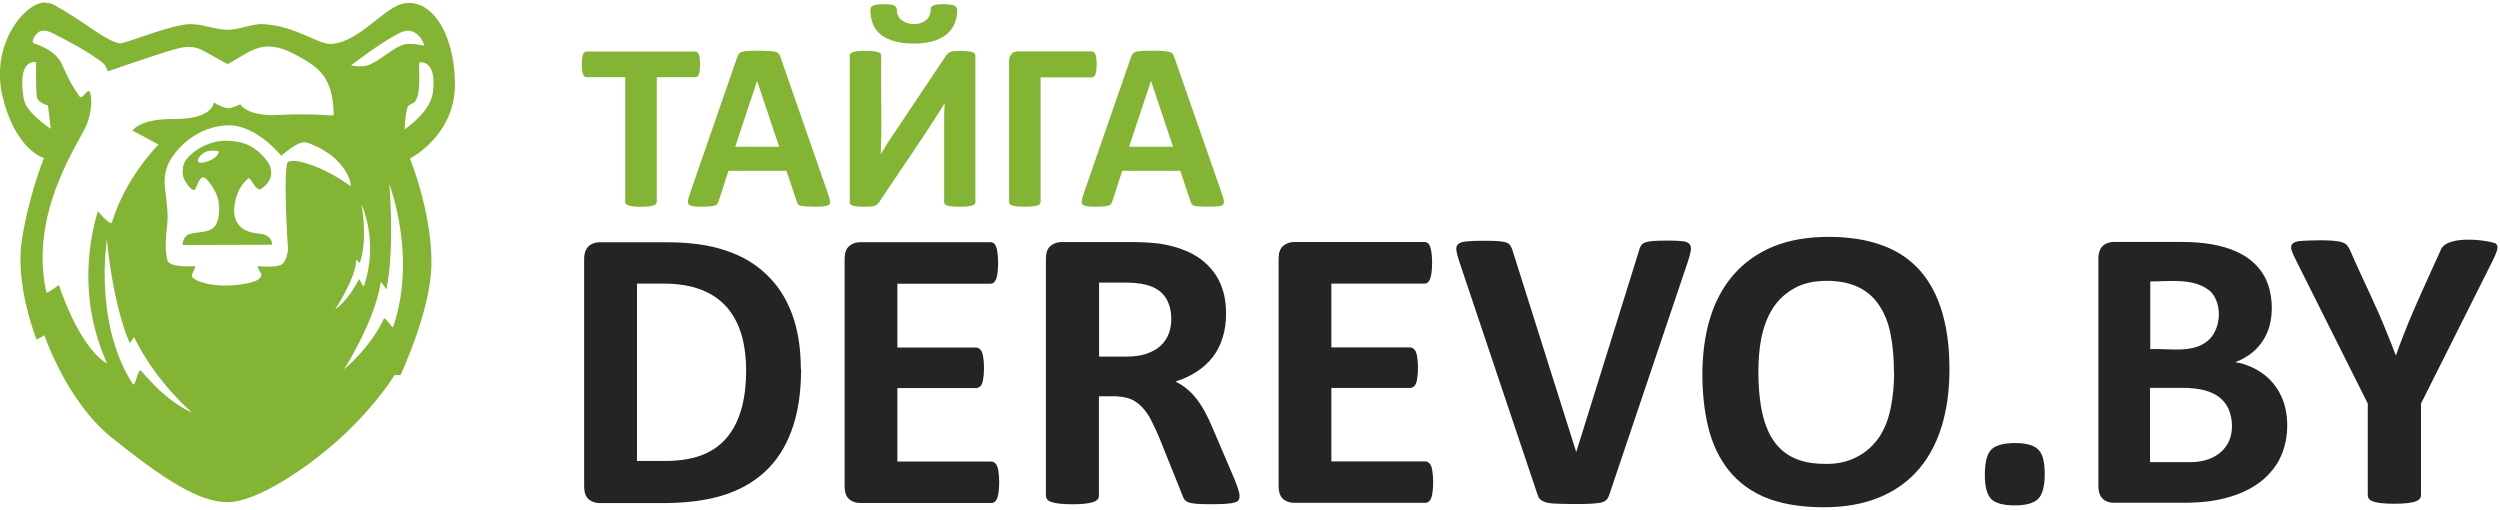 <svg xmlns="http://www.w3.org/2000/svg" width="250" height="51" version="1.1" viewBox="0 0 905 183" xml:space="preserve"> <g transform="translate(-18 -31.3)"> <path d="m34.2 31.3c-8.12 0.698-19.4 15.9-15.4 33.5 4.55 20 15.1 22.9 15.1 22.9s-5.73 14.2-8.06 30.3c-2.32 16.1 5.39 35.4 5.39 35.4l2.86-1.52s8.05 23.9 24.2 36.9c18.6 14.9 31.5 23.5 42.1 23.5 10.6 1e-5 29.6-12.7 42-24.3 12.6-11.8 18.4-21.7 18.4-21.7h2.19s11-23.4 11.2-40c0.225-18.9-7.78-38.4-7.78-38.4s16.6-8.36 16.3-27.4-9.33-31.4-19.5-28.5c-6.44 1.86-15.3 13.5-24.9 14.4-5.07 0.498-12.6-6.33-24.7-7.15-4.43-0.302-8.61 2.04-13.2 2.03-4.53-3e-3 -9.03-2.11-13.6-2.03-7.04 0.118-23.9 7.29-25.5 6.96-5.81-1.2-12.4-7.77-23.9-14-0.977-0.529-2.07-0.725-3.23-0.626zm-0.547 10.3c0.223-0.014 0.463-0.009 0.72 0.019 0.686 0.074 1.5 0.313 2.47 0.792 6.13 3.03 12.2 6.32 17.7 10.3 2.14 1.54 2.43 3.64 2.43 3.64s16.2-5.7 24.3-8.02c3.51-1.01 6.82-1.59 10.9 0.809 2.71 1.58 8.22 4.58 8.22 4.58 9.32-5.06 13.1-10.1 26.2-2.56 6.46 3.74 12 7.03 12.2 20.8 0.017 0.952-4.98-0.645-20.1 0.155-11.3 0.595-13.7-3.86-13.7-3.86s-2.92 1.45-4.48 1.38c-1.85-0.074-5.16-2.06-5.16-2.06s0.117 6.12-14.7 6c-12.1-0.102-14.7 4.18-14.7 4.18l9.44 5.05s-11.9 11.8-16.8 28c-0.618 2.04-5.09-4.22-5.26-3.64-9.5 32.7 4.29 55.5 3.3 54.9-10.5-6.58-17.3-28.4-17.3-28.4s-4.54 3.37-4.54 2.68c-6.55-29.3 12.4-54.9 14.7-61 1.36-3.66 2.22-8.88 0.944-11.7-0.558-1.22-2.78 2.98-3.57 1.85-2.84-4.02-3.23-4.74-6.57-11.9-1.25-2.66-3.78-5.31-10.1-7.45-0.856-0.292 0.019-2.2 0.637-2.9 0.494-0.561 1.26-1.59 2.82-1.69zm132 0.006c3.52 0.003 5.61 3.73 5.92 5.43 0 0-4.73-1.06-7.01-0.525-4.18 0.99-9.09 6.13-13.2 7.53-2.66 0.919-6.29 0.143-6.29 0.143s10.8-8.48 17.9-11.9c0.961-0.466 1.85-0.664 2.66-0.664zm4.79 11.4c1.55 0.046 5.57 1.11 4.23 11.1-0.964 7.15-10.2 13.2-10.2 13.2s0.327-6.88 1.16-8.17c0.836-1.29 2.04-1.07 2.55-1.79 2.4-3.41 1.29-10.4 1.62-14.3 0 0 0.227-0.043 0.586-0.033zm-140 0.013c0.388 0.003 0.638 0.067 0.638 0.067s-0.208 8.82 0.286 12.6c0.257 1.98 4 3 4 3l1 8.44s-8.9-5.86-9.72-10.6c-2.17-12.4 2.11-13.6 3.79-13.6zm70.2 22.8c10.5 0.003 19.2 11.1 19.2 11.1s6.16-5.87 9.26-4.81c14.9 5.08 16.5 16.2 15.7 15.7-10.8-7.86-22-10.6-22.8-8.3-1.04 2.92-0.624 17.7 0.238 30.9 0.092 1.41-0.782 5.09-2.41 5.89-2.19 1.07-6.63 0.669-8.41 0.548-0.639-0.043 1.05 2.53 1.05 2.53 1.45 3.65-9.42 4.44-12.4 4.48-2.97 0.039-9.66-0.377-12.4-2.95-1.03-0.957 1.98-4.15 0.572-4.07-9.27 0.508-9.6-1.95-9.6-1.95-1.67-6.5 0.394-12.4-0.005-17.6-0.739-9.64-1.81-10.6-0.316-15.9 1.16-4.14 8.48-14.6 21.4-15.5 0.344-0.024 0.686-0.035 1.03-0.035zm-0.74 5.61c-5.18-0.079-10.8 2.51-14.2 6.43-1.39 1.61-1.84 4.15-1.43 6.24 0.455 2.32 2.95 5.32 4.02 5.17 0.893-0.128 1.31-4.28 3.23-4.55 1.22-0.169 4.33 4.25 5.19 7.1 0.9 2.96 1.01 7.81-0.81 10.4-1.97 2.84-7.26 2.1-9.58 3.1-2.22 0.954-2.24 3.86-2.24 3.86l32.4-0.095s0.409-3.56-4.77-4.05c-3.89-0.367-6.24-1.41-7.86-3.96-1.62-2.54-1.16-6.07-0.381-8.96 0.729-2.71 2.46-5.67 4.53-7.1 0.654-0.453 2.78 5 4.43 3.91 6.09-4.04 3.11-9.13 2.24-10.2-4.6-5.93-9.32-7.21-14.8-7.29zm-4.84 3.58c1.16-0.009 2.2 0.165 2.16 0.406-0.469 2.92-6.75 4.73-7.48 3.67-0.443-0.645 0.537-2.63 2.81-3.67 0.62-0.282 1.6-0.399 2.51-0.406zm63.9 12.2s10.1 26.2 1.33 51.7c-0.116 0.563-2.12-2.71-3.24-3.24-5.05 10.9-14.5 18.5-14.5 18.5s11-17 13.3-31.5c0.233-0.441 2.05 3.05 2.05 2.41 3.03-14.7 1.05-37.8 1.05-37.8zm-10.1 7.29s6.4 13.3 0.906 29.5c-0.319 0.942-1.54-2.94-1.86-2.34-4.29 8.26-8.58 10.8-8.58 10.8s7.38-11 7.67-18c0.024-0.073 1.18 1.46 1.29 1.14 2.95-8.84 0.572-21.2 0.572-21.2zm-92.2 12.5s1.88 22.7 8.22 37.5c0.326 0.759 1.39-2.49 1.75-1.75 8.08 16.4 20.8 27 20.8 27s-7.97-2.68-18.3-15c-1.21-1.44-2.09 6.3-3.1 4.72-14.3-22.3-9.3-52.4-9.3-52.4z" fill="#84b434"></path> <path d="m308 164c0 8.66-1.14 16.1-3.43 22.3-2.24 6.13-5.47 11.1-9.71 15s-9.39 6.76-15.5 8.61c-6.03 1.8-13.2 2.7-21.6 2.7h-22.6c-1.61 0-2.97-0.462-4.09-1.39-1.07-0.973-1.61-2.53-1.61-4.67v-82.3c0-5.4 3.82-6.06 5.69-6.06h24.2c8.42 0 15.5 0.997 21.4 2.99 5.89 1.95 10.8 4.87 14.8 8.76 4.04 3.84 7.1 8.61 9.2 14.3s3.14 12.3 3.14 19.8zm-19.9 0.657c0-16.4-6.39-31.5-29.8-31.5h-9.71v64.2h10c5.26 0 9.68-0.681 13.3-2.04s6.59-3.41 8.98-6.13c5.54-6.31 7.23-15.6 7.23-24.6zm91.6 40.4c0 0.994-0.054 4.22-0.73 5.84-0.401 0.963-1.06 1.68-2.12 1.68h-47.4c-1.61 0-2.97-0.462-4.09-1.39-1.07-0.973-1.61-2.53-1.61-4.67v-82.3c0-2.14 0.535-3.67 1.61-4.6 1.12-0.973 2.48-1.46 4.09-1.46h47.1c1.35 0 1.82 1.1 2.04 1.68 0.683 1.64 0.73 5.06 0.73 5.91 0 0.827-0.045 4.12-0.73 5.77-0.491 1.18-1.1 1.68-2.04 1.68h-33.7v23.1h28.5c0.629 0 1.59 0.406 2.12 1.68 0.463 1.02 0.73 3.37 0.73 5.69 0 0.94-0.052 4.14-0.73 5.77-0.623 1.37-1.66 1.53-2.12 1.53h-28.5v26.6h34c0.629 0 1.59 0.406 2.12 1.68 0.702 1.68 0.73 5.25 0.73 5.84zm87 5.04c0 1.57-0.691 1.93-1.68 2.26-1.55 0.517-4.53 0.657-8.98 0.657-4.55 0-6.53-0.23-7.81-0.657-0.989-0.424-1.63-0.862-2.19-2.55l-8.47-21.1c-1.02-2.38-2.02-4.5-2.99-6.35-1.44-2.73-3.81-6-7.37-7.44-3.61-1.35-7.6-0.949-11.4-0.949v36c0 1.38-1.29 2.01-2.04 2.26-1.63 0.543-4.15 0.803-7.59 0.803-3.46 0-5.99-0.268-7.59-0.803-1.12-0.332-1.9-1.08-1.97-2.26v-85.8c0-2.14 0.535-3.67 1.61-4.6 1.12-0.973 2.48-1.46 4.09-1.46h24.5c2.48 0 4.53 0.049 6.13 0.146 1.61 0.097 3.07 0.219 4.38 0.365 3.8 0.535 7.2 1.46 10.2 2.77 3.07 1.31 5.64 3.04 7.74 5.18 2.14 2.09 3.77 4.6 4.89 7.52 1.12 2.87 1.68 6.18 1.68 9.93 0 3.16-0.414 6.06-1.24 8.69-0.779 2.58-1.95 4.89-3.5 6.93-1.56 2.04-3.48 3.82-5.77 5.33-2.29 1.51-4.89 2.72-7.81 3.65 1.41 0.681 2.72 1.51 3.94 2.48 2.9 2.23 5.29 5.81 6.64 8.32 0.973 1.75 1.92 3.75 2.85 5.98l7.96 18.6c0.73 1.85 1.22 3.21 1.46 4.09 0.243 0.827 0.365 1.48 0.365 1.97zm-24.7-64.1c0-3.11-0.706-5.74-2.12-7.88s-3.72-3.65-6.93-4.53c-2.57-0.644-5.2-0.803-8.47-0.803h-8.61v26.8h9.78c2.72 0 5.11-0.316 7.15-0.949 2.04-0.681 3.75-1.61 5.11-2.77 3.14-2.8 4.09-6.46 4.09-9.85zm94.8 59c0 1.41-0.073 2.6-0.219 3.58-0.097 0.924-0.268 1.68-0.511 2.26s-0.56 1.02-0.949 1.31c-0.341 0.243-0.73 0.365-1.17 0.365h-47.4c-1.61 0-2.97-0.462-4.09-1.39-1.07-0.973-1.61-2.53-1.61-4.67v-82.3c0-2.14 0.535-3.67 1.61-4.6 1.12-0.973 2.48-1.46 4.09-1.46h47.1c1.35 0 1.82 1.1 2.04 1.68 0.944 2.27 1 9.28 0 11.7-0.491 1.18-1.1 1.68-2.04 1.68h-33.7v23.1h28.5c0.438 0 0.827 0.146 1.17 0.438 0.389 0.243 0.706 0.657 0.949 1.24 0.243 0.535 0.414 1.29 0.511 2.26 0.146 0.924 0.219 2.07 0.219 3.43 0 1.41-0.073 2.58-0.219 3.5-0.097 0.924-0.268 1.68-0.511 2.26-0.243 0.535-0.56 0.924-0.949 1.17-0.341 0.243-0.73 0.365-1.17 0.365h-28.5v26.6h34c0.438 0 0.827 0.146 1.17 0.438 0.389 0.243 0.706 0.657 0.949 1.24s0.414 1.36 0.511 2.34c0.146 0.924 0.219 2.09 0.219 3.5zm63.9 4.16c-0.646 2.2-1.51 2.77-2.85 3.21-3.31 0.919-16.3 0.535-18 0.365-0.973-0.097-1.78-0.243-2.41-0.438-1.43-0.475-2.06-1.08-2.48-1.75-0.195-0.438-0.389-0.973-0.584-1.61l-28.1-83.7c-0.584-1.75-0.949-3.14-1.09-4.16-0.149-1.56 0.38-2.98 3.87-3.21 1.46-0.146 3.5-0.219 6.13-0.219 2.24 0 3.99 0.049 5.26 0.146 1.27 0.097 2.24 0.268 2.92 0.511 1.31 0.431 1.78 1.72 2.19 2.92l23 72.8h0.073l22.6-72.5c0.195-0.827 0.438-1.48 0.73-1.97 0.292-0.535 0.779-0.949 1.46-1.24 0.73-0.292 1.75-0.487 3.07-0.584 1.31-0.097 3.11-0.146 5.4-0.146 2.24 0 3.97 0.073 5.18 0.219 1.27 0.146 2.12 0.511 2.55 1.09 0.487 0.535 0.633 1.31 0.438 2.34-0.146 1.02-0.511 2.38-1.09 4.09zm123-45c0 7.83-0.973 14.8-2.92 21-4.35 13.8-12.9 21.6-23 25.6-5.64 2.24-12.2 3.36-19.6 3.36-7.35 0-13.8-0.949-19.3-2.85-13.8-4.94-19.3-15.4-21.9-23.9-3-10.1-4.3-28.1 0.219-42.2 3.56-11.2 10.7-20.5 22.9-25.5 5.69-2.29 12.3-3.43 19.8-3.43 12.8 0 24.7 3.02 32.6 11.6 10.2 10.9 11.2 27.6 11.2 36.2zm-20.1 1.02c0-4.96-0.389-9.46-1.17-13.5-0.779-4.09-2.12-7.57-4.01-10.4-4.25-6.71-11.3-9.12-19.1-9.12-4.72 0-8.66 0.9-11.8 2.7-3.16 1.75-5.72 4.11-7.66 7.08-4.39 6.8-5.26 15.1-5.33 23 0 16.1 3.69 22.2 5.11 24.5 5.16 8.15 13.8 8.98 19.2 8.98 7.95 0.183 15-3.19 19.5-9.78 1.95-3.02 3.31-6.52 4.09-10.5 0.827-4.04 1.24-8.32 1.24-12.8zm54.6 36.8c0 4.53-0.803 7.57-2.41 9.12-1.56 1.56-4.38 2.34-8.47 2.34s-6.91-0.754-8.47-2.26c-1.56-1.56-2.34-4.48-2.34-8.76 0-4.57 0.779-7.64 2.34-9.2 1.61-1.56 4.48-2.34 8.61-2.34 4.04 0 6.84 0.779 8.39 2.34 1.56 1.51 2.34 4.43 2.34 8.76zm82.5-1.46c-2.13 2.78-6.16 6.58-13.3 9.12-5.9 2.11-11.8 2.85-19 2.85h-25.1c-2.35 0-5.69-0.904-5.69-6.06v-82.3c0-5.4 3.82-6.06 5.69-6.06h23.7c8.09 0 25 0.678 31.2 13.4 2.52 5.21 2.74 12.2 1.31 17.2-2.39 8.16-8.7 11.6-12.3 12.9 5.22 0.948 13.6 4.18 17.3 14 2.07 5.49 2.83 16.7-3.8 25zm-23.1-65c-5.68-4.46-14.5-3.14-21.2-3.14v24.5c6.96-0.376 15.9 1.88 21.5-3.65 4.65-4.86 4.27-14-0.219-17.7zm7.3 43.4c-2.96-7.11-11-8.03-17.2-8.03h-11.4v26.9h13.9c5.92 0.145 11.8-1.81 14.6-7.37 1.73-3.68 1.37-8.43 0.073-11.5zm69.5-2.34v33.2c0 2.01-2.51 2.55-5.04 2.85-1.22 0.146-2.75 0.219-4.6 0.219-1.9 0-3.45-0.073-4.67-0.219-3.44-0.413-4.85-1.07-4.96-2.85v-33.2l-25.8-51.5c-0.924-1.8-1.53-3.19-1.82-4.16-0.376-1.58-0.01-2.98 3.58-3.21 1.6-0.155 11.7-0.642 14.8 0.511 0.756 0.236 1.7 0.547 2.77 2.7 4.37 10.2 9.44 20 13.5 30.3 1.02 2.48 2.04 5.08 3.07 7.81h0.146c0.924-2.63 1.87-5.18 2.85-7.66 3.99-10.2 8.71-20.1 13.2-30.1 1.98-6.34 19-3.53 20.1-2.55 0.584 0.487 0.73 1.24 0.438 2.26s-0.876 2.41-1.75 4.16z" fill="#242424" stroke-width="1.56" aria-label="DEREVO.BY"></path> <path d="m271 57.4c-0.144 0.346-0.331 0.605-0.562 0.778-0.202 0.173-0.432 0.259-0.691 0.259h-14v45.1c0 0.288-0.101 0.547-0.302 0.778-0.173 0.23-0.475 0.418-0.907 0.562-1.89 0.629-7.01 0.659-8.99 0-0.432-0.144-0.749-0.331-0.951-0.562-0.173-0.23-0.259-0.49-0.259-0.778v-45.1h-14c-0.288 0-0.533-0.086-0.735-0.259-0.202-0.173-0.374-0.432-0.519-0.778-0.636-1.65-0.573-5.84 0-7.22 0.144-0.374 0.317-0.634 0.519-0.778 0.202-0.173 0.446-0.259 0.735-0.259h39.4c0.259 0 0.49 0.086 0.691 0.259 0.23 0.144 0.418 0.403 0.562 0.778 0.547 1.31 0.601 5.65 0 7.22zm46.8 43.4c0.346 1.04 0.562 1.86 0.648 2.46 0.086 0.605-0.029 1.07-0.346 1.38-1.18 1.07-9.35 0.607-10.3 0.346-0.432-0.144-0.735-0.331-0.907-0.562-0.173-0.23-0.317-0.533-0.432-0.907l-3.76-11.2h-21l-3.54 10.9c-0.115 0.403-0.274 0.749-0.475 1.04-0.173 0.259-0.475 0.475-0.907 0.648-1.12 0.399-8.34 0.844-9.42-0.346-0.288-0.346-0.389-0.821-0.302-1.43 0.086-0.605 0.302-1.41 0.648-2.42l17.2-49.6c0.487-1.38 1.09-1.68 1.69-1.86 1.71-0.569 10.4-0.518 12.1 0 0.676 0.169 1.37 0.436 1.86 1.99zm-25.7-41h-0.043l-7.91 23.8h15.9zm79 43.8c0 0.288-0.101 0.547-0.302 0.778-0.173 0.202-0.475 0.374-0.907 0.518-1.69 0.565-7.23 0.586-8.99 0-0.403-0.144-0.691-0.317-0.864-0.518-0.173-0.23-0.259-0.49-0.259-0.778v-29.5c0-1.12 0.014-2.22 0.043-3.28 0.029-1.09 0.072-2.06 0.13-2.89h-0.086c-0.23 0.403-0.504 0.879-0.821 1.43-7.29 11.6-15.2 22.9-22.8 34.3-0.23 0.317-0.475 0.591-0.735 0.821-0.23 0.23-0.547 0.418-0.951 0.562-1.38 0.425-6.39 0.428-7.95-0.13-0.374-0.144-0.634-0.331-0.778-0.562s-0.216-0.504-0.216-0.821v-52.9c0-0.463 0.211-0.963 1.21-1.3 1.87-0.585 7.28-0.569 8.99 0 0.334 0.111 1.17 0.421 1.17 1.3-0.168 10.9 0.245 21.7-0.043 32.6-0.029 1.04-0.072 2.05-0.13 3.02h0.086c0.49-0.864 1.11-1.9 1.86-3.11s1.53-2.39 2.33-3.54l19.4-29c0.393-0.58 0.912-1.02 1.56-1.3 0.403-0.144 0.893-0.245 1.47-0.302 1.58-0.158 5.14-0.134 6.48 0.346 0.582 0.208 1.08 0.601 1.08 1.34zm-6.61-69.4c0 1.58-0.274 3.11-0.821 4.58-0.547 1.44-1.44 2.72-2.68 3.85-3.27 2.95-8.28 3.63-12.2 3.63-4.34 0-8.92-0.773-12.1-3.37-1.24-1.07-2.15-2.33-2.72-3.8-0.576-1.5-0.864-3.13-0.864-4.88 0-0.726 0.173-1.33 1.04-1.73 1.24-0.574 4.85-0.548 6.27-0.346 0.776 0.111 2.25 0.326 2.25 2.03 0 0.969 0.235 2.33 1.6 3.54 2.42 1.91 6.49 2.13 8.99 0.043 1.39-1.17 1.64-2.71 1.64-3.67 0-0.346 0.058-0.648 0.173-0.907 0.179-0.403 0.63-0.823 1.99-1.04 1.51-0.227 5.11-0.188 6.35 0.346 0.377 0.161 1.08 0.543 1.08 1.73zm50 23.3c-0.144 0.346-0.331 0.605-0.562 0.778-0.202 0.144-0.446 0.216-0.735 0.216h-18.5v45.1c0 0.288-0.101 0.547-0.302 0.778-0.173 0.202-0.475 0.374-0.907 0.518-1.74 0.579-7.26 0.576-8.99 0-0.432-0.144-0.749-0.317-0.951-0.518-0.173-0.23-0.259-0.49-0.259-0.778v-50.9c0-1.17 0.363-3.59 3.37-3.59h26.6c0.576 0 1.01 0.36 1.3 1.08 0.615 1.54 0.548 5.83 0 7.26zm45.9 43.3c0.346 1.04 0.562 1.86 0.648 2.46 0.086 0.605-0.029 1.07-0.346 1.38-0.317 0.288-0.879 0.461-1.69 0.518-0.807 0.086-1.92 0.13-3.33 0.13-1.47 0-2.62-0.029-3.46-0.086-0.807-0.029-1.43-0.101-1.86-0.216-0.432-0.144-0.735-0.331-0.907-0.562-0.173-0.23-0.317-0.533-0.432-0.907l-3.76-11.2h-21l-3.54 10.9c-0.115 0.403-0.274 0.749-0.475 1.04-0.173 0.259-0.475 0.475-0.907 0.648-1.12 0.399-8.34 0.844-9.42-0.346-0.288-0.346-0.389-0.821-0.302-1.43 0.086-0.605 0.302-1.41 0.648-2.42l17.2-49.6c0.488-1.38 1.09-1.68 1.69-1.86 1.71-0.569 10.4-0.518 12.1 0 0.676 0.169 1.37 0.436 1.86 1.99zm-25.7-41h-0.043l-7.91 23.8h15.9z" fill="#84b434" stroke-width=".922" aria-label="ТАЙГА"></path> </g> </svg>